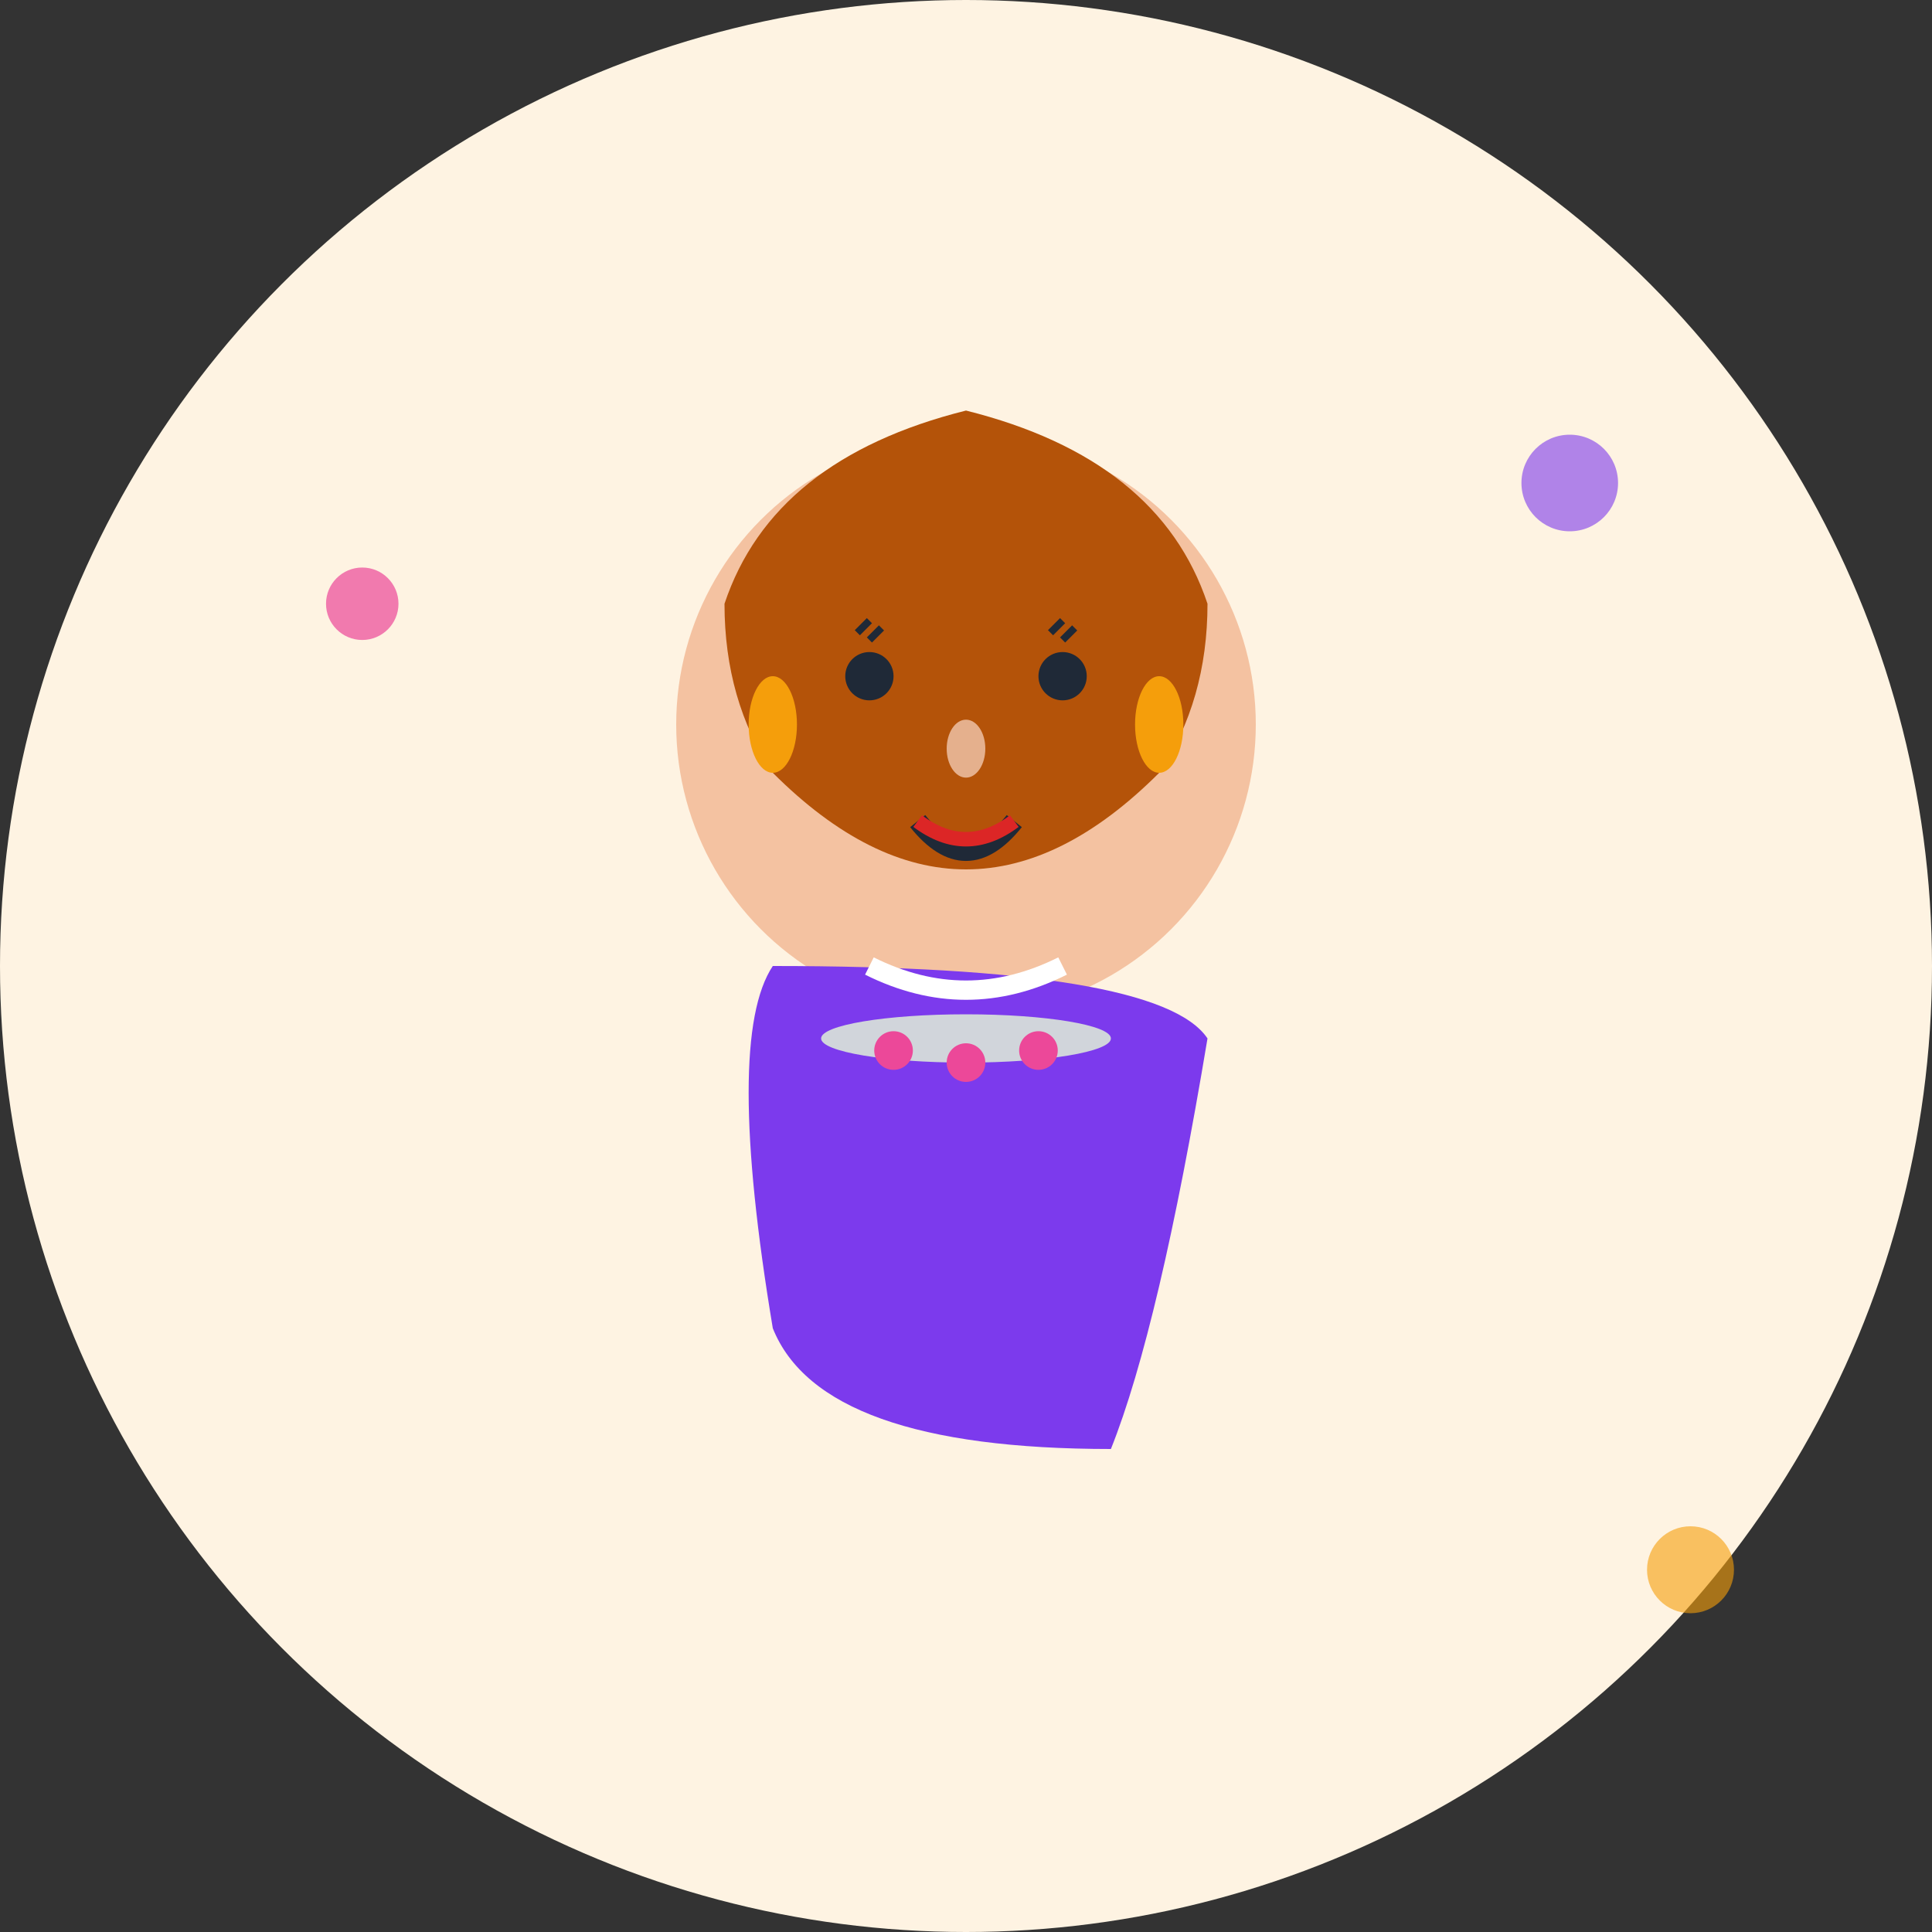 <svg width="80" height="80" viewBox="0 0 80 80" fill="none" xmlns="http://www.w3.org/2000/svg">
  <rect x="0" y="0" width="80" height="80" fill="#333333" stroke="none"/>
  <!-- Background circle -->
  <circle cx="40" cy="40" r="40" fill="#FEF3E2"/>
  
  <!-- Person silhouette - Ana Martín -->
  <g transform="translate(40, 35)">
    <!-- Head -->
    <circle cx="0" cy="-5" r="12" fill="#F4C2A1"/>
    
    <!-- Hair - woman with short professional hairstyle -->
    <path d="M-10 -10 Q-8 -16 0 -18 Q8 -16 10 -10 Q10 -6 8 -3 Q6 -1 4 0 Q2 1 0 1 Q-2 1 -4 0 Q-6 -1 -8 -3 Q-10 -6 -10 -10" fill="#B45309"/>
    
    <!-- Eyes -->
    <circle cx="-4" cy="-7" r="1" fill="#1F2937"/>
    <circle cx="4" cy="-7" r="1" fill="#1F2937"/>
    
    <!-- Eyelashes -->
    <path d="M-4 -8.5 L-3.5 -9 M-4.5 -8.8 L-4 -9.3" stroke="#1F2937" stroke-width="0.3"/>
    <path d="M4 -8.5 L4.5 -9 M3.5 -8.8 L4 -9.3" stroke="#1F2937" stroke-width="0.3"/>
    
    <!-- Nose -->
    <ellipse cx="0" cy="-4" rx="0.8" ry="1.2" fill="#E5B08D"/>
    
    <!-- Mouth - warm smile -->
    <path d="M-2 -1 Q0 1.5 2 -1" stroke="#1F2937" stroke-width="0.8" fill="none"/>
    
    <!-- Lipstick -->
    <path d="M-2 -1 Q0 0.5 2 -1" stroke="#DC2626" stroke-width="0.6" fill="none"/>
    
    <!-- Body/clothing - professional blouse -->
    <path d="M-8 5 Q-10 8 -8 20 Q-6 25 6 25 Q8 20 10 8 Q8 5 -8 5" fill="#7C3AED"/>
    
    <!-- Collar -->
    <path d="M-4 5 Q0 7 4 5" stroke="white" stroke-width="0.8" fill="none"/>
    
    <!-- Earrings -->
    <ellipse cx="-8" cy="-5" rx="1" ry="2" fill="#F59E0B"/>
    <ellipse cx="8" cy="-5" rx="1" ry="2" fill="#F59E0B"/>
    
    <!-- Necklace -->
    <ellipse cx="0" cy="8" rx="6" ry="1" fill="#D1D5DB"/>
    <circle cx="-3" cy="8.5" r="0.8" fill="#EC4899"/>
    <circle cx="0" cy="9" r="0.8" fill="#EC4899"/>
    <circle cx="3" cy="8.5" r="0.8" fill="#EC4899"/>
  </g>
  
  <!-- Decorative elements -->
  <circle cx="65" cy="20" r="2" fill="#7C3AED" opacity="0.6"/>
  <circle cx="15" cy="25" r="1.5" fill="#EC4899" opacity="0.7"/>
  <circle cx="70" cy="65" r="1.8" fill="#F59E0B" opacity="0.6"/>
</svg>
